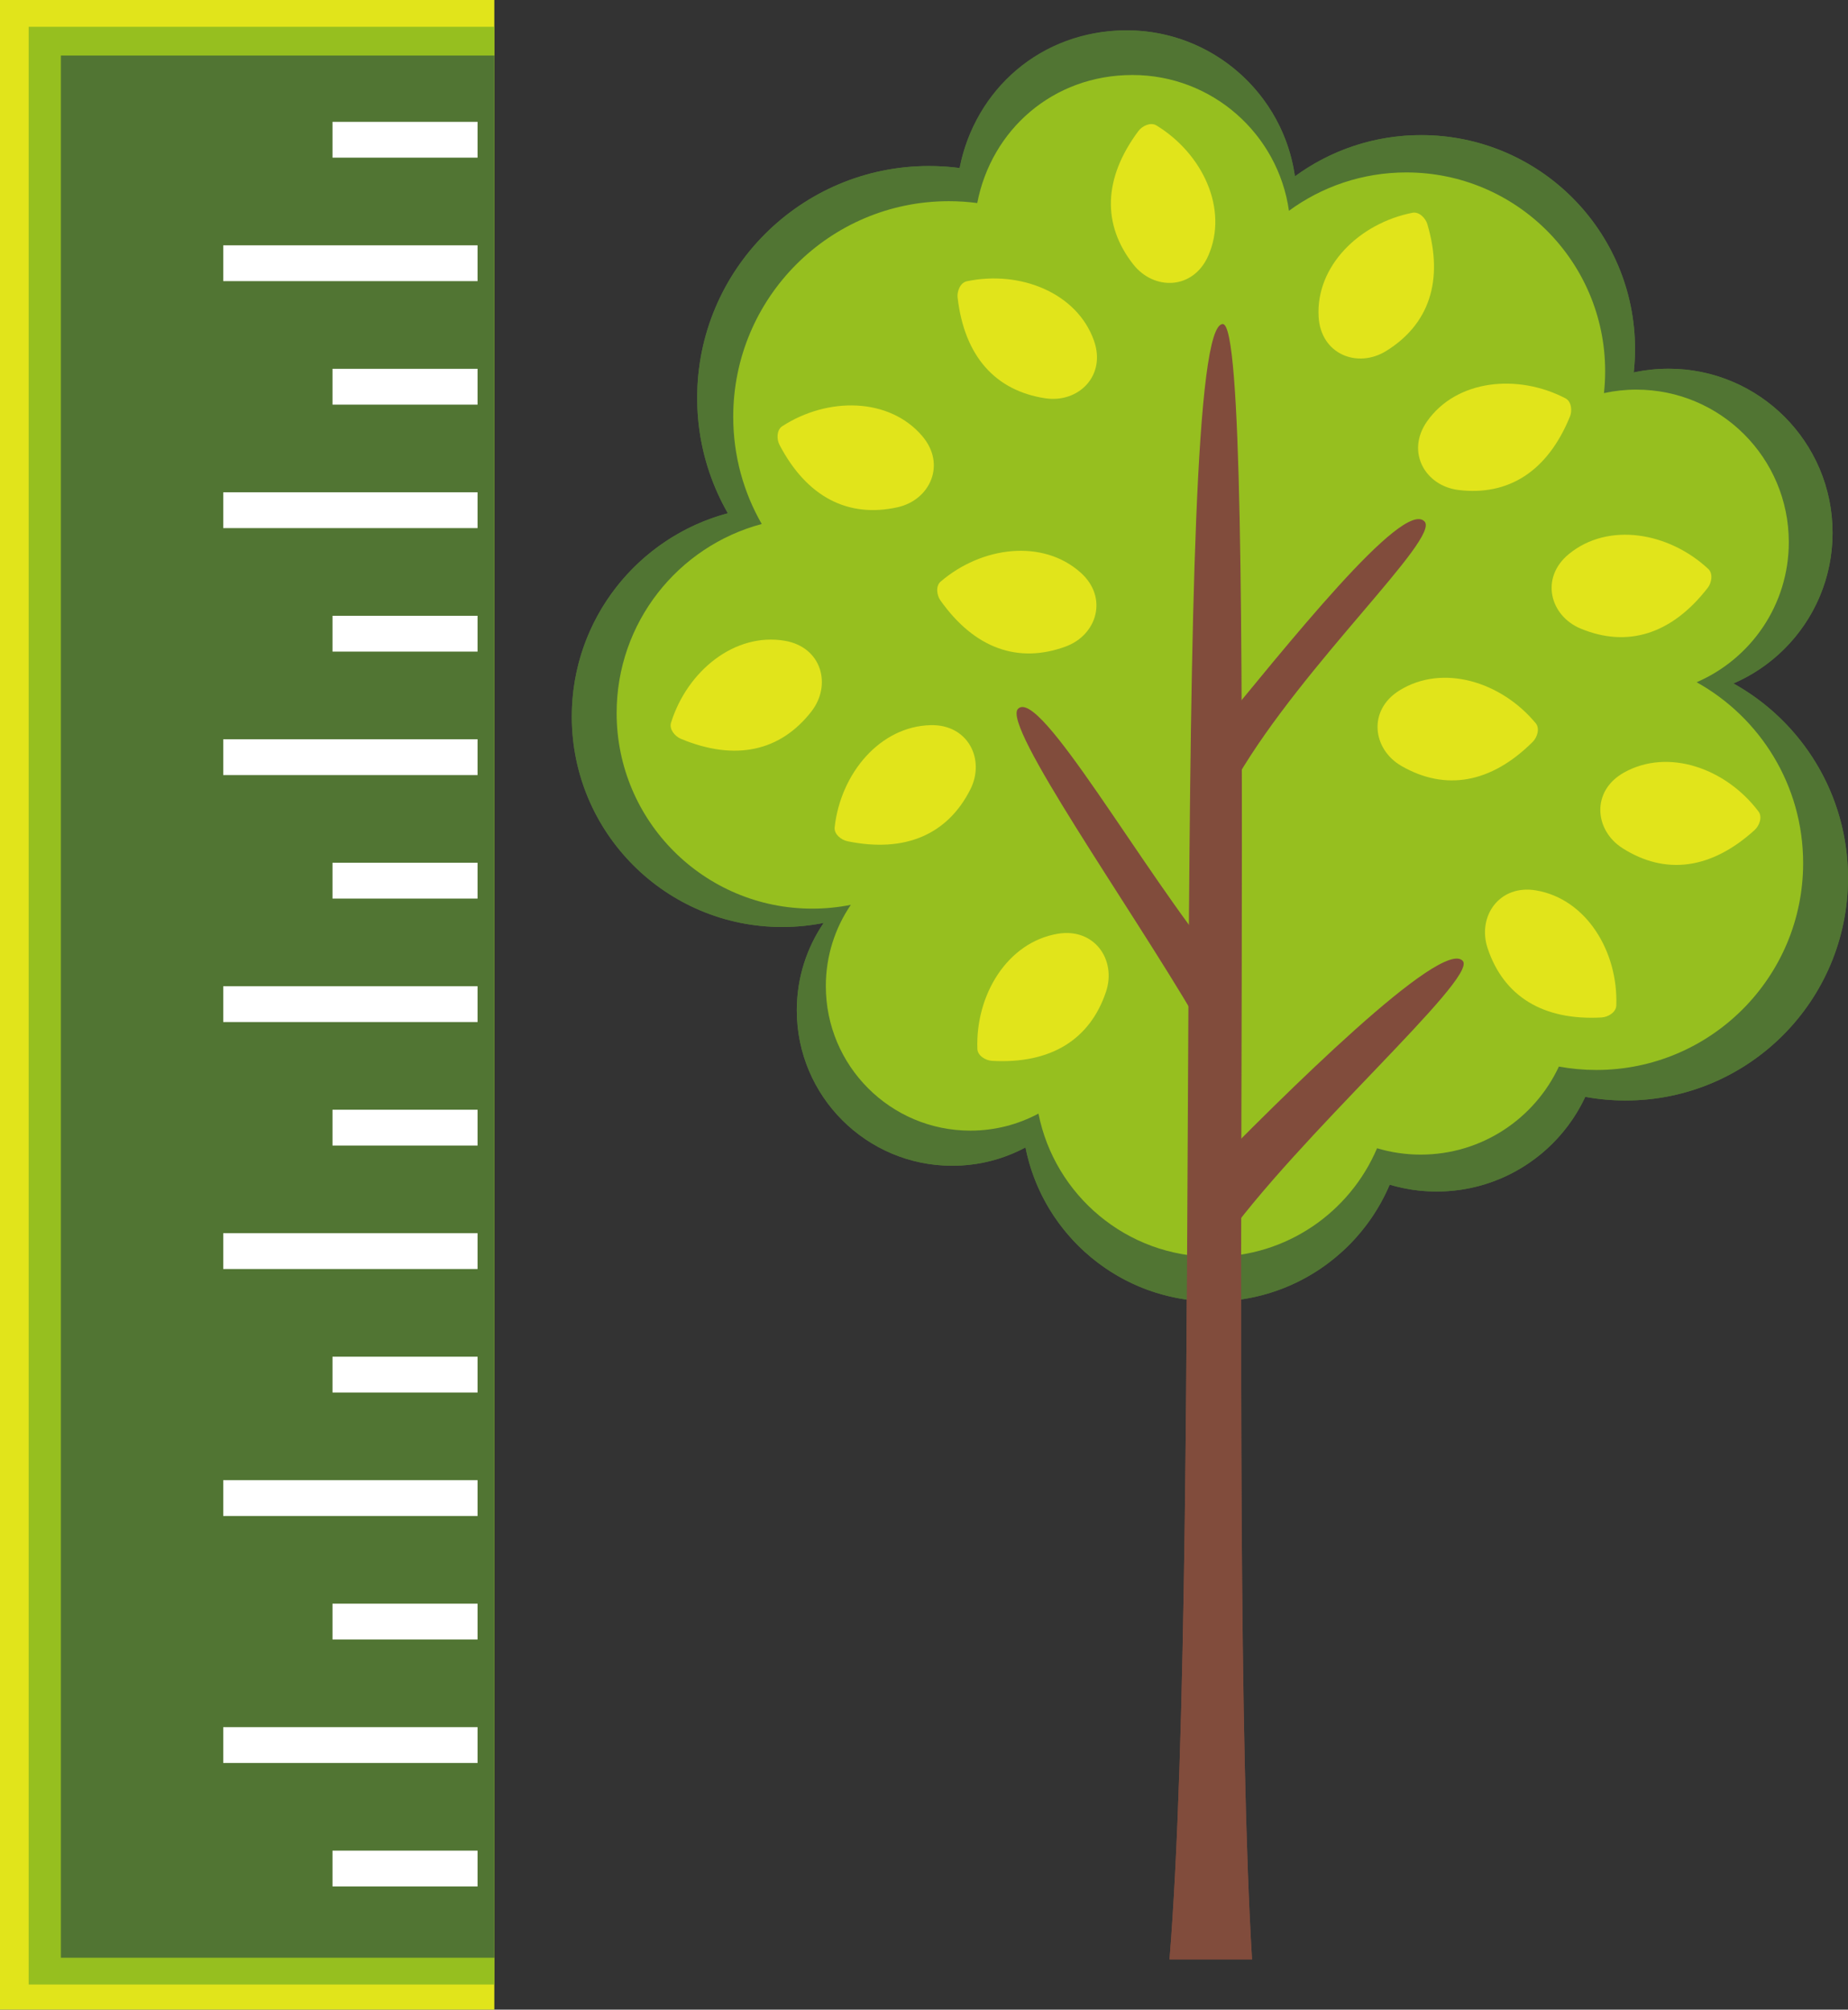 <?xml version="1.0" encoding="UTF-8"?>
<svg id="Layer_2" xmlns="http://www.w3.org/2000/svg" viewBox="0 0 881.88 958.97">
  <rect x="0" y="0" width="881.88" height="958.97" fill="#333333" stroke="none"/>
  <defs>
    <style>
      .cls-1, .cls-2 {
        fill: #e1e41b;
      }

      .cls-1, .cls-3 {
        fill-rule: evenodd;
      }

      .cls-4 {
        fill: #fff;
      }

      .cls-5 {
        fill: #517533;
      }

      .cls-3 {
        fill: #814c3c;
      }

      .cls-6 {
        fill: #96bf1f;
      }
    </style>
  </defs>
  <g id="Layer_1-2" data-name="Layer_1">
    <g>
      <g>
        <circle class="cls-5" cx="537.62" cy="95.63" r="81.15"/>
        <circle class="cls-5" cx="678.19" cy="166.53" r="102.05"/>
        <circle class="cls-5" cx="454.42" cy="482.1" r="74.18"/>
        <circle class="cls-5" cx="579.01" cy="529.64" r="91.39"/>
        <circle class="cls-5" cx="586.39" cy="328" r="180.74"/>
        <circle class="cls-5" cx="373.28" cy="341.94" r="100.41"/>
        <circle class="cls-5" cx="796.23" cy="254.23" r="78.28"/>
        <circle class="cls-5" cx="685.57" cy="490.3" r="78.28"/>
        <circle class="cls-5" cx="775.74" cy="418.99" r="106.15"/>
        <circle class="cls-5" cx="443.36" cy="189.89" r="110.66"/>
      </g>
      <g>
        <circle class="cls-6" cx="540.41" cy="111.24" r="75.45"/>
        <circle class="cls-6" cx="671.11" cy="177.15" r="94.88"/>
        <circle class="cls-6" cx="463.06" cy="470.55" r="68.97"/>
        <circle class="cls-6" cx="578.9" cy="514.75" r="84.97"/>
        <circle class="cls-6" cx="585.76" cy="327.28" r="168.04"/>
        <circle class="cls-6" cx="387.62" cy="340.24" r="93.35"/>
        <circle class="cls-6" cx="780.85" cy="258.7" r="72.78"/>
        <circle class="cls-6" cx="677.97" cy="478.17" r="72.78"/>
        <circle class="cls-6" cx="761.8" cy="411.87" r="98.69"/>
        <circle class="cls-6" cx="452.78" cy="198.87" r="102.88"/>
      </g>
      <rect class="cls-2" width="235.9" height="958.97"/>
      <rect class="cls-6" x="13.68" y="12.79" width="222.22" height="934.19"/>
      <rect class="cls-5" x="29.06" y="26.5" width="206.84" height="907.69"/>
      <g>
        <rect class="cls-4" x="158.67" y="58.14" width="69.23" height="17.09"/>
        <rect class="cls-4" x="106.53" y="117.06" width="121.37" height="17.09"/>
        <rect class="cls-4" x="158.67" y="175.99" width="69.23" height="17.09"/>
        <rect class="cls-4" x="106.53" y="234.91" width="121.37" height="17.09"/>
        <rect class="cls-4" x="158.67" y="293.84" width="69.23" height="17.09"/>
        <rect class="cls-4" x="106.53" y="352.76" width="121.37" height="17.09"/>
        <rect class="cls-4" x="158.67" y="411.69" width="69.23" height="17.09"/>
        <rect class="cls-4" x="106.53" y="470.61" width="121.37" height="17.09"/>
        <rect class="cls-4" x="158.67" y="529.54" width="69.23" height="17.09"/>
        <rect class="cls-4" x="106.53" y="588.46" width="121.37" height="17.09"/>
        <rect class="cls-4" x="158.67" y="647.39" width="69.23" height="17.09"/>
        <rect class="cls-4" x="106.53" y="706.31" width="121.37" height="17.09"/>
        <rect class="cls-4" x="158.67" y="765.24" width="69.23" height="17.09"/>
        <rect class="cls-4" x="158.67" y="883.09" width="69.23" height="17.09"/>
        <rect class="cls-4" x="106.53" y="824.16" width="121.37" height="17.09"/>
      </g>
      <g>
        <path class="cls-3" d="M558.1,934.97c16.52-203.2-.79-781.52,25.48-780.33,17.98.82,1.33,571.63,13.89,780.33h-39.36Z"/>
        <path class="cls-3" d="M572.08,563.87c41.46-42.49,116.06-116.37,125.97-105.34,7.39,8.23-79.51,84.3-115.35,135.46l-10.62-30.11Z"/>
        <path class="cls-3" d="M582.7,461.2c-37.89-45.96-86.59-133.58-96.91-122.94-7.7,7.93,53.12,93.53,85,147.97l11.91-25.03Z"/>
        <path class="cls-3" d="M576.97,353c37.89-45.95,92.47-114.82,102.8-104.19,7.7,7.93-57.52,67.69-89.41,122.13l-13.39-17.93Z"/>
      </g>
      <path class="cls-1" d="M681.15,106.98c7.97,27.1.71,47.96-19.74,60.55-13.6,8.37-31.07,1.57-32.15-16.26-1.47-24.21,19.39-44.76,44.78-49.74,3.22-.63,6.28,2.61,7.12,5.46Z"/>
      <path class="cls-1" d="M837.38,396.02c-20.89,19.02-42.82,21.62-63.08,8.73-13.48-8.57-15.01-27.25.55-36.03,21.12-11.91,48.73-2.15,64.32,18.5,1.98,2.62.4,6.79-1.79,8.79Z"/>
      <path class="cls-1" d="M404.33,401.41c27.67,5.7,47.86-3.25,58.71-24.68,7.22-14.25-.99-31.1-18.86-30.7-24.24.54-43,23.01-45.88,48.73-.36,3.26,3.12,6.04,6.03,6.64Z"/>
      <path class="cls-1" d="M456.98,142.01c3.25,28.06,18.07,44.43,41.81,48.04,15.79,2.4,29.22-10.68,23.25-27.52-8.1-22.86-35.32-33.64-60.64-28.32-3.21.67-4.76,4.86-4.43,7.8Z"/>
      <path class="cls-1" d="M371.97,212.25c13.1,25.03,32.82,34.99,56.27,29.82,15.6-3.43,23.44-20.46,11.83-34.03-15.76-18.42-45.04-18.72-66.77-4.66-2.75,1.78-2.7,6.25-1.33,8.87Z"/>
      <path class="cls-1" d="M543.27,62.5c-16.87,22.66-17.3,44.74-2.48,63.64,9.85,12.57,28.6,12.26,35.8-4.1,9.77-22.19-2.65-48.71-24.74-62.19-2.8-1.71-6.8.27-8.57,2.65Z"/>
      <path class="cls-1" d="M749.19,198.77c-10.66,26.16-29.33,37.95-53.17,35.05-15.86-1.94-25.28-18.13-15.01-32.76,13.94-19.84,43.06-22.92,66.02-11,2.92,1.51,3.29,5.96,2.17,8.7Z"/>
      <path class="cls-1" d="M814.96,280.47c-17.28,22.34-38.44,28.69-60.62,19.5-14.75-6.11-19.49-24.25-5.68-35.58,18.75-15.38,47.63-10.54,66.55,7.11,2.4,2.24,1.57,6.62-.25,8.97Z"/>
      <path class="cls-1" d="M764.38,485.51c-28.2,1.59-46.87-10.23-54.47-33.01-5.05-15.15,5.54-30.62,23.15-27.61,23.91,4.08,39.18,29.06,38.25,54.92-.12,3.28-3.97,5.52-6.93,5.69Z"/>
      <path class="cls-1" d="M473.35,506.21c28.2,1.59,46.86-10.23,54.46-33.01,5.05-15.15-5.53-30.62-23.15-27.61-23.9,4.08-39.17,29.06-38.25,54.92.12,3.28,3.97,5.52,6.93,5.69Z"/>
      <path class="cls-1" d="M324.87,352.53c26.07,10.87,47.6,5.93,62.34-13.03,9.8-12.61,4.95-30.71-12.66-33.73-23.9-4.09-46.61,14.39-54.33,39.09-.98,3.13,1.91,6.53,4.65,7.67Z"/>
      <path class="cls-1" d="M731.45,353.98c-20.01,19.94-41.81,23.52-62.63,11.55-13.85-7.96-16.22-26.56-1.06-36.02,20.57-12.84,48.58-4.33,65.09,15.6,2.09,2.53.7,6.77-1.4,8.86Z"/>
      <path class="cls-1" d="M448.76,286.48c16.32,23.06,37.19,30.3,59.74,22.05,15-5.48,20.5-23.4,7.18-35.3-18.08-16.16-47.14-12.54-66.79,4.29-2.49,2.13-1.85,6.55-.13,8.97Z"/>
      <path class="cls-5" d="M827.2,326.13c27.83-12,47.31-39.67,47.31-71.9,0-43.23-35.05-78.28-78.28-78.28-5.7,0-11.25.62-16.6,1.78.4-3.68.62-7.42.62-11.21,0-56.36-45.69-102.05-102.05-102.05-22.54,0-43.36,7.31-60.25,19.68-5.57-39.38-39.4-69.68-80.33-69.68s-72.45,28.28-79.66,65.71c-4.78-.63-9.65-.96-14.6-.96-61.11,0-110.66,49.54-110.66,110.66,0,20.03,5.32,38.82,14.63,55.03-42.88,11.44-74.47,50.54-74.47,97.02,0,55.45,44.96,100.41,100.41,100.41,6.78,0,13.4-.68,19.8-1.96-8.1,11.89-12.84,26.24-12.84,41.71,0,40.97,33.21,74.18,74.18,74.18,12.64,0,24.54-3.17,34.95-8.75,8.32,41.91,45.29,73.5,89.64,73.5,37.82,0,70.27-22.97,84.17-55.73,7.09,2.11,14.6,3.27,22.39,3.27,31.4,0,58.47-18.5,70.94-45.18,6.24,1.14,12.66,1.74,19.22,1.74,58.62,0,106.15-47.52,106.15-106.15,0-39.95-22.07-74.74-54.69-92.85Z"/>
      <path class="cls-6" d="M809.64,325.55c25.87-11.16,43.99-36.88,43.99-66.85,0-40.19-32.58-72.78-72.78-72.78-5.3,0-10.46.58-15.43,1.66.37-3.42.57-6.9.57-10.42,0-52.4-42.48-94.88-94.88-94.88-20.95,0-40.32,6.8-56.01,18.3-5.18-36.62-36.63-64.79-74.68-64.79s-67.36,26.29-74.07,61.1c-4.44-.59-8.97-.89-13.57-.89-56.82,0-102.88,46.06-102.88,102.88,0,18.62,4.95,36.09,13.6,51.16-39.87,10.63-69.24,46.98-69.24,90.2,0,51.56,41.8,93.35,93.35,93.35,6.3,0,12.46-.63,18.41-1.82-7.53,11.05-11.93,24.4-11.93,38.78,0,38.09,30.88,68.97,68.97,68.97,11.75,0,22.82-2.95,32.5-8.13,7.73,38.96,42.1,68.34,83.33,68.34,35.16,0,65.33-21.36,78.25-51.81,6.6,1.97,13.58,3.04,20.81,3.04,29.19,0,54.36-17.2,65.96-42.01,5.8,1.06,11.77,1.62,17.87,1.62,54.5,0,98.69-44.18,98.69-98.69,0-37.14-20.52-69.49-50.84-86.33Z"/>
      <g>
        <path class="cls-3" d="M558.1,934.97c16.52-203.2-.79-781.52,25.48-780.33,17.98.82,1.33,571.63,13.89,780.33h-39.36Z"/>
        <path class="cls-3" d="M572.08,563.87c41.46-42.49,116.06-116.37,125.97-105.34,7.39,8.23-79.51,84.3-115.35,135.46l-10.62-30.11Z"/>
        <path class="cls-3" d="M582.7,461.2c-37.89-45.96-86.59-133.58-96.91-122.94-7.7,7.93,53.12,93.53,85,147.97l11.91-25.03Z"/>
        <path class="cls-3" d="M576.97,353c37.89-45.95,92.47-114.82,102.8-104.19,7.7,7.93-57.52,67.69-89.41,122.13l-13.39-17.93Z"/>
      </g>
      <path class="cls-1" d="M681.15,106.98c7.97,27.1.71,47.96-19.74,60.55-13.6,8.37-31.07,1.57-32.15-16.26-1.47-24.21,19.39-44.76,44.78-49.74,3.22-.63,6.28,2.61,7.12,5.46Z"/>
      <path class="cls-1" d="M837.38,396.02c-20.89,19.02-42.82,21.62-63.08,8.73-13.48-8.57-15.01-27.25.55-36.03,21.12-11.91,48.73-2.15,64.32,18.5,1.98,2.62.4,6.79-1.79,8.79Z"/>
      <path class="cls-1" d="M404.33,401.41c27.67,5.7,47.86-3.25,58.71-24.68,7.22-14.25-.99-31.1-18.86-30.7-24.24.54-43,23.01-45.88,48.73-.36,3.26,3.12,6.04,6.03,6.64Z"/>
      <path class="cls-1" d="M456.98,142.01c3.25,28.06,18.07,44.43,41.81,48.04,15.79,2.4,29.22-10.68,23.25-27.52-8.1-22.86-35.32-33.64-60.64-28.32-3.21.67-4.76,4.86-4.43,7.8Z"/>
      <path class="cls-1" d="M371.97,212.25c13.1,25.03,32.82,34.99,56.27,29.82,15.6-3.43,23.44-20.46,11.83-34.03-15.76-18.42-45.04-18.72-66.77-4.66-2.75,1.78-2.7,6.25-1.33,8.87Z"/>
      <path class="cls-1" d="M543.27,62.5c-16.87,22.66-17.3,44.74-2.48,63.64,9.85,12.57,28.6,12.26,35.8-4.1,9.77-22.19-2.65-48.71-24.74-62.19-2.8-1.71-6.8.27-8.57,2.65Z"/>
      <path class="cls-1" d="M749.19,198.77c-10.66,26.16-29.33,37.95-53.17,35.05-15.86-1.94-25.28-18.13-15.01-32.76,13.94-19.84,43.06-22.92,66.02-11,2.92,1.51,3.29,5.96,2.17,8.7Z"/>
      <path class="cls-1" d="M814.96,280.47c-17.28,22.34-38.44,28.69-60.62,19.5-14.75-6.11-19.49-24.25-5.68-35.58,18.75-15.38,47.63-10.54,66.55,7.11,2.4,2.24,1.57,6.62-.25,8.97Z"/>
      <path class="cls-1" d="M764.38,485.51c-28.2,1.59-46.87-10.23-54.47-33.01-5.05-15.15,5.54-30.62,23.15-27.61,23.91,4.08,39.18,29.06,38.25,54.92-.12,3.28-3.97,5.52-6.93,5.69Z"/>
      <path class="cls-1" d="M473.35,506.21c28.2,1.59,46.86-10.23,54.46-33.01,5.05-15.15-5.53-30.62-23.15-27.61-23.9,4.08-39.17,29.06-38.25,54.92.12,3.28,3.97,5.52,6.93,5.69Z"/>
      <path class="cls-1" d="M324.87,352.53c26.07,10.87,47.6,5.93,62.34-13.03,9.8-12.61,4.95-30.71-12.66-33.73-23.9-4.09-46.61,14.39-54.33,39.09-.98,3.13,1.91,6.53,4.65,7.67Z"/>
      <path class="cls-1" d="M731.45,353.98c-20.01,19.94-41.81,23.52-62.63,11.55-13.85-7.96-16.22-26.56-1.06-36.02,20.57-12.84,48.58-4.33,65.09,15.6,2.09,2.53.7,6.77-1.4,8.86Z"/>
      <path class="cls-1" d="M448.76,286.48c16.32,23.06,37.19,30.3,59.74,22.05,15-5.48,20.5-23.4,7.18-35.3-18.08-16.16-47.14-12.54-66.79,4.29-2.49,2.13-1.85,6.55-.13,8.97Z"/>
    </g>
  </g>
</svg>